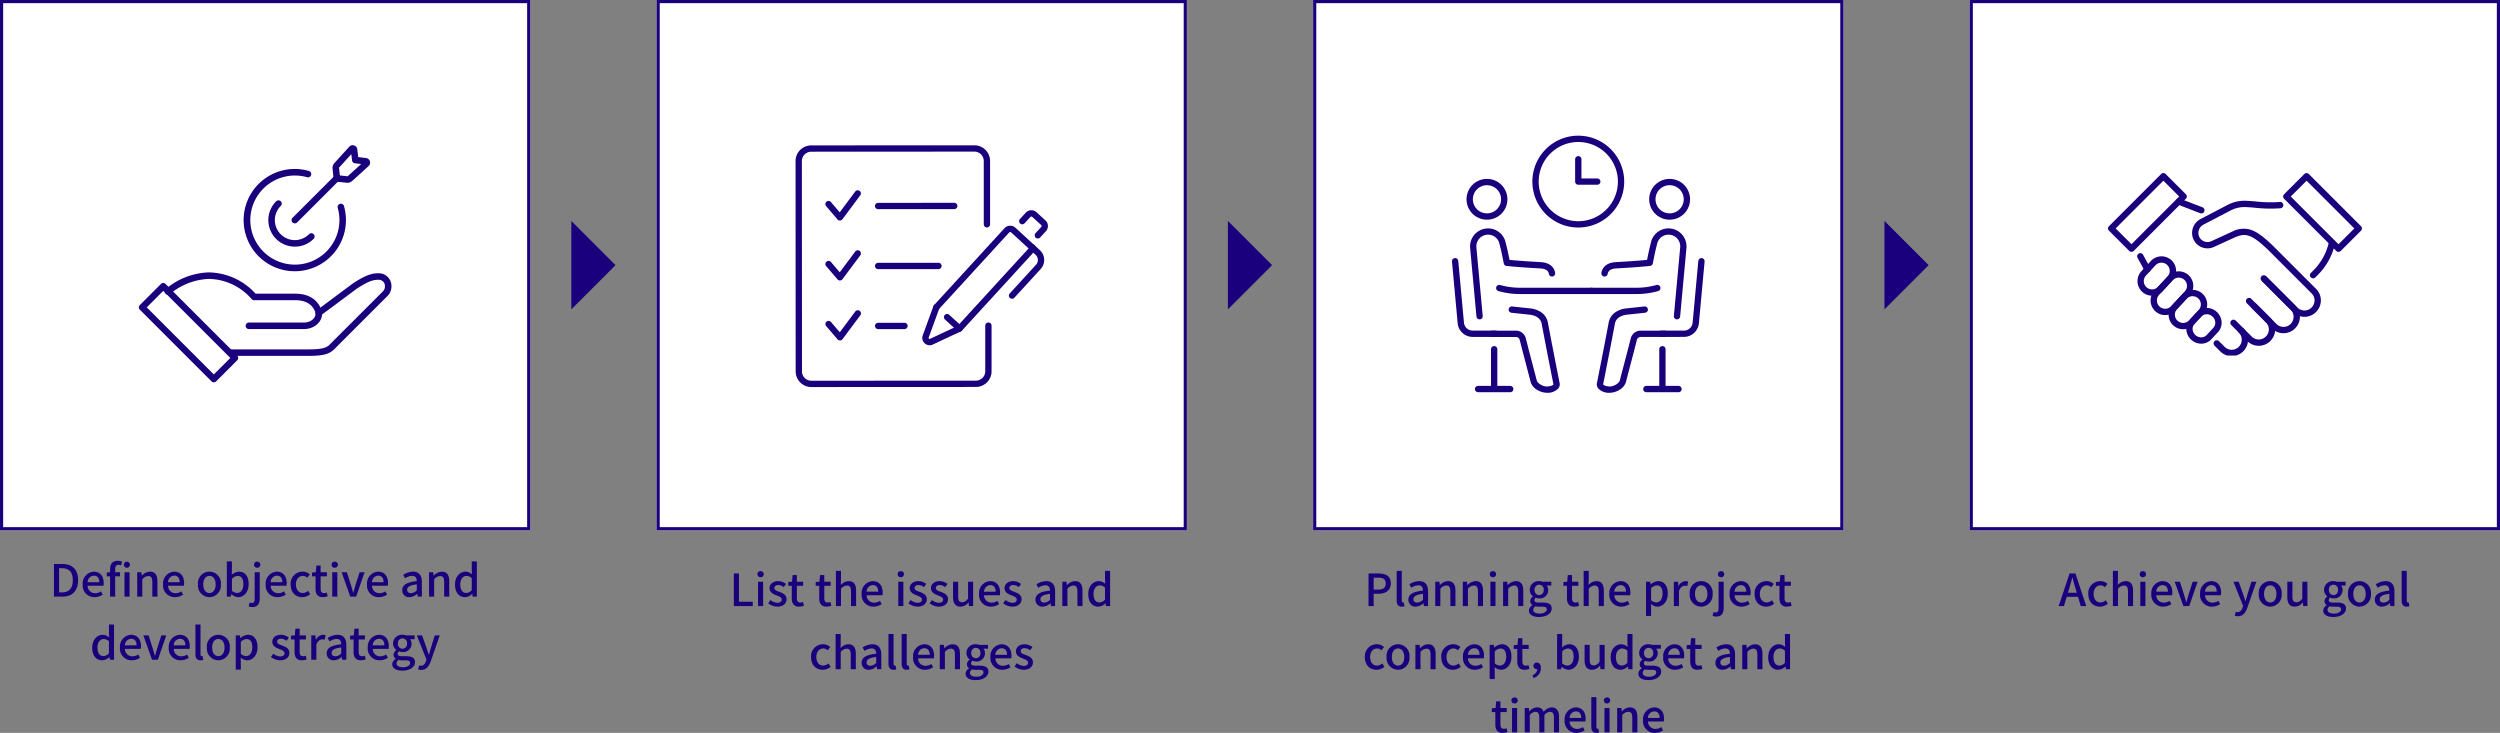 <?xml version="1.0" encoding="UTF-8"?> <svg xmlns="http://www.w3.org/2000/svg" xmlns:xlink="http://www.w3.org/1999/xlink" width="792" height="232.182" viewBox="0 0 792 232.182"><rect x="0" y="0" width="792" height="232.182" fill="#808080" stroke="none"/><defs><clipPath id="a"><rect width="80.009" height="75.119" fill="#1a007c"></rect></clipPath><clipPath id="b"><rect width="80.015" height="76.646" fill="none" stroke="#1a007c" stroke-width="2"></rect></clipPath><clipPath id="c"><rect width="80.007" height="81.419" fill="none" stroke="#1a007c" stroke-width="2"></rect></clipPath><clipPath id="d"><rect width="80.086" height="57.637" fill="none" stroke="#1a007c" stroke-width="2"></rect></clipPath></defs><g transform="translate(-644 -3751)"><path d="M13.5,9l14,14-14,14Z" transform="translate(811.5 3812)" fill="#1a007c"></path><path d="M13.5,9l14,14-14,14Z" transform="translate(1019.5 3812)" fill="#1a007c"></path><path d="M13.5,9l14,14-14,14Z" transform="translate(1227.5 3812)" fill="#1a007c"></path><g transform="translate(0 19)"><rect width="168" height="168" transform="translate(644 3732)" fill="#fff"></rect><path d="M1,1V167H167V1H1M0,0H168V168H0Z" transform="translate(644 3732)" fill="#1a007c"></path><path d="M17.094,16h2.758c3.08,0,4.886-1.848,4.886-5.194s-1.806-5.124-4.97-5.124H17.094Zm1.624-1.33V7.012h.938c2.212,0,3.4,1.218,3.4,3.794s-1.19,3.864-3.4,3.864Zm11.228,1.512a4.671,4.671,0,0,0,2.6-.812l-.56-1.022a3.269,3.269,0,0,1-1.834.574,2.325,2.325,0,0,1-2.38-2.352h5a4.173,4.173,0,0,0,.084-.826c0-2.17-1.106-3.64-3.15-3.64a3.743,3.743,0,0,0-3.514,4.046A3.7,3.7,0,0,0,29.946,16.182ZM27.762,11.45a2.085,2.085,0,0,1,1.974-2.086c1.12,0,1.722.77,1.722,2.086ZM34.874,16h1.61V9.588h1.554V8.3H36.484V7.32c0-.938.336-1.386,1.022-1.386a2.1,2.1,0,0,1,.84.2l.322-1.218A3.788,3.788,0,0,0,37.31,4.66c-1.722,0-2.436,1.092-2.436,2.674V8.3l-1.05.084v1.2h1.05Zm4.564,0h1.61V8.3h-1.61Zm.812-9.142a.96.96,0,1,0-1.008-.966A.937.937,0,0,0,40.25,6.858ZM43.47,16h1.61V10.54a2.58,2.58,0,0,1,1.876-1.05c.91,0,1.3.532,1.3,1.862V16h1.61V11.156C49.868,9.2,49.14,8.1,47.5,8.1a3.669,3.669,0,0,0-2.548,1.26h-.042L44.786,8.3H43.47Zm11.942.182a4.671,4.671,0,0,0,2.6-.812l-.56-1.022a3.269,3.269,0,0,1-1.834.574,2.325,2.325,0,0,1-2.38-2.352h5a4.174,4.174,0,0,0,.084-.826c0-2.17-1.106-3.64-3.15-3.64A3.743,3.743,0,0,0,51.66,12.15,3.7,3.7,0,0,0,55.412,16.182ZM53.228,11.45A2.085,2.085,0,0,1,55.2,9.364c1.12,0,1.722.77,1.722,2.086Zm13.118,4.732a3.7,3.7,0,0,0,3.626-4.032,3.648,3.648,0,1,0-7.252,0A3.7,3.7,0,0,0,66.346,16.182Zm0-1.316c-1.2,0-1.96-1.078-1.96-2.716s.756-2.716,1.96-2.716,1.974,1.092,1.974,2.716S67.564,14.866,66.346,14.866Zm9.1,1.316c1.736,0,3.318-1.512,3.318-4.158,0-2.366-1.106-3.92-3.052-3.92a3.675,3.675,0,0,0-2.3,1.008L73.472,7.8V4.842h-1.61V16h1.26l.154-.8h.042A3.264,3.264,0,0,0,75.446,16.182Zm-.308-1.33a2.551,2.551,0,0,1-1.666-.7V10.386a2.625,2.625,0,0,1,1.82-.938c1.288,0,1.806.994,1.806,2.6C77.1,13.858,76.258,14.852,75.138,14.852Zm4.83,4.466c1.708,0,2.324-1.134,2.324-2.744V8.3h-1.61v8.3c0,.91-.2,1.428-.91,1.428a2.7,2.7,0,0,1-.7-.126l-.294,1.2A3.182,3.182,0,0,0,79.968,19.318Zm1.5-12.46a.96.96,0,1,0,0-1.918.923.923,0,0,0-.994.952A.926.926,0,0,0,81.466,6.858Zm6.454,9.324a4.671,4.671,0,0,0,2.6-.812l-.56-1.022a3.269,3.269,0,0,1-1.834.574,2.325,2.325,0,0,1-2.38-2.352h5a4.174,4.174,0,0,0,.084-.826c0-2.17-1.106-3.64-3.15-3.64a3.743,3.743,0,0,0-3.514,4.046A3.7,3.7,0,0,0,87.92,16.182ZM85.736,11.45A2.085,2.085,0,0,1,87.71,9.364c1.12,0,1.722.77,1.722,2.086ZM95.76,16.182a3.814,3.814,0,0,0,2.506-.952l-.672-1.064a2.638,2.638,0,0,1-1.68.7c-1.274,0-2.17-1.078-2.17-2.716s.924-2.716,2.226-2.716a2.011,2.011,0,0,1,1.372.6l.8-1.05A3.306,3.306,0,0,0,95.886,8.1a3.779,3.779,0,0,0-3.808,4.046C92.078,14.712,93.674,16.182,95.76,16.182Zm6.538,0a4.927,4.927,0,0,0,1.512-.28l-.294-1.19a2.3,2.3,0,0,1-.826.182c-.8,0-1.12-.476-1.12-1.4V9.588h2V8.3h-2V6.172h-1.344L100.044,8.3l-1.2.084v1.2h1.12V13.48C99.96,15.1,100.562,16.182,102.3,16.182ZM105.252,16h1.61V8.3h-1.61Zm.8-9.142a.96.96,0,1,0,0-1.918.923.923,0,0,0-.994.952A.926.926,0,0,0,106.05,6.858ZM110.964,16h1.862l2.66-7.7h-1.568L112.6,12.444c-.21.756-.448,1.54-.672,2.3h-.056c-.224-.756-.448-1.54-.672-2.3L109.886,8.3h-1.652Zm9.058.182a4.671,4.671,0,0,0,2.6-.812l-.56-1.022a3.269,3.269,0,0,1-1.834.574,2.325,2.325,0,0,1-2.38-2.352h5a4.174,4.174,0,0,0,.084-.826c0-2.17-1.106-3.64-3.15-3.64a3.743,3.743,0,0,0-3.514,4.046A3.7,3.7,0,0,0,120.022,16.182Zm-2.184-4.732a2.085,2.085,0,0,1,1.974-2.086c1.12,0,1.722.77,1.722,2.086ZM129.7,16.182a3.828,3.828,0,0,0,2.45-1.064h.056l.126.882h1.316V11.366c0-2.044-.882-3.262-2.8-3.262a5.9,5.9,0,0,0-3.108,1.008l.6,1.092a4.234,4.234,0,0,1,2.226-.784c1.134,0,1.456.784,1.47,1.68-3.206.35-4.606,1.2-4.606,2.856A2.127,2.127,0,0,0,129.7,16.182Zm.49-1.274c-.686,0-1.2-.308-1.2-1.064,0-.868.77-1.456,3.052-1.722v1.89A2.714,2.714,0,0,1,130.186,14.908ZM135.926,16h1.61V10.54a2.58,2.58,0,0,1,1.876-1.05c.91,0,1.3.532,1.3,1.862V16h1.61V11.156c0-1.96-.728-3.052-2.366-3.052a3.669,3.669,0,0,0-2.548,1.26h-.042L137.242,8.3h-1.316Zm11.4.182a3.227,3.227,0,0,0,2.24-1.05h.056l.126.868h1.316V4.842h-1.61V7.7l.07,1.274a2.971,2.971,0,0,0-2.072-.868c-1.722,0-3.3,1.554-3.3,4.046C144.144,14.712,145.39,16.182,147.322,16.182Zm.378-1.33c-1.2,0-1.89-.966-1.89-2.716,0-1.666.868-2.688,1.946-2.688a2.415,2.415,0,0,1,1.694.7v3.766A2.263,2.263,0,0,1,147.7,14.852ZM32.389,36.182a3.227,3.227,0,0,0,2.24-1.05h.056l.126.868h1.316V24.842h-1.61V27.7l.07,1.274a2.971,2.971,0,0,0-2.072-.868c-1.722,0-3.3,1.554-3.3,4.046C29.211,34.712,30.457,36.182,32.389,36.182Zm.378-1.33c-1.2,0-1.89-.966-1.89-2.716,0-1.666.868-2.688,1.946-2.688a2.415,2.415,0,0,1,1.694.7v3.766A2.263,2.263,0,0,1,32.767,34.852Zm8.988,1.33a4.671,4.671,0,0,0,2.6-.812l-.56-1.022a3.269,3.269,0,0,1-1.834.574,2.325,2.325,0,0,1-2.38-2.352h5a4.174,4.174,0,0,0,.084-.826c0-2.17-1.106-3.64-3.15-3.64A3.743,3.743,0,0,0,38,32.15,3.7,3.7,0,0,0,41.755,36.182ZM39.571,31.45a2.085,2.085,0,0,1,1.974-2.086c1.12,0,1.722.77,1.722,2.086ZM48.153,36h1.862l2.66-7.7H51.107l-1.316,4.144c-.21.756-.448,1.54-.672,2.3h-.056c-.224-.756-.448-1.54-.672-2.3L47.075,28.3H45.423Zm9.058.182a4.671,4.671,0,0,0,2.6-.812l-.56-1.022a3.269,3.269,0,0,1-1.834.574,2.325,2.325,0,0,1-2.38-2.352h5a4.174,4.174,0,0,0,.084-.826c0-2.17-1.106-3.64-3.15-3.64a3.743,3.743,0,0,0-3.514,4.046A3.7,3.7,0,0,0,57.211,36.182ZM55.027,31.45A2.085,2.085,0,0,1,57,29.364c1.12,0,1.722.77,1.722,2.086Zm8.484,4.732a2.525,2.525,0,0,0,.868-.126l-.21-1.218a1.118,1.118,0,0,1-.266.028c-.2,0-.378-.154-.378-.588V24.842h-1.61v9.352C61.915,35.44,62.349,36.182,63.511,36.182Zm5.656,0a3.7,3.7,0,0,0,3.626-4.032,3.648,3.648,0,1,0-7.252,0A3.7,3.7,0,0,0,69.167,36.182Zm0-1.316c-1.2,0-1.96-1.078-1.96-2.716s.756-2.716,1.96-2.716,1.974,1.092,1.974,2.716S70.385,34.866,69.167,34.866Zm5.516,4.256h1.61V36.63l-.056-1.316a3.175,3.175,0,0,0,2.03.868c1.736,0,3.318-1.512,3.318-4.158,0-2.366-1.092-3.92-3.038-3.92a3.906,3.906,0,0,0-2.38,1.036h-.042L76,28.3H74.683Zm3.276-4.27a2.578,2.578,0,0,1-1.666-.7V30.386a2.652,2.652,0,0,1,1.82-.938c1.288,0,1.806.994,1.806,2.6C79.919,33.858,79.079,34.852,77.959,34.852Zm10.78,1.33c1.9,0,2.926-1.05,2.926-2.338,0-1.456-1.19-1.932-2.268-2.338-.84-.308-1.6-.56-1.6-1.218,0-.532.392-.952,1.246-.952a2.877,2.877,0,0,1,1.708.672l.756-.994a4.012,4.012,0,0,0-2.492-.91c-1.708,0-2.744.966-2.744,2.254s1.134,1.848,2.17,2.24c.826.322,1.694.63,1.694,1.33,0,.588-.434,1.036-1.358,1.036a3.489,3.489,0,0,1-2.184-.882l-.756,1.036A4.769,4.769,0,0,0,88.739,36.182Zm6.916,0a4.927,4.927,0,0,0,1.512-.28l-.294-1.19a2.3,2.3,0,0,1-.826.182c-.8,0-1.12-.476-1.12-1.4V29.588h2V28.3h-2V26.172H93.583L93.4,28.3l-1.2.084v1.2h1.12V33.48C93.317,35.1,93.919,36.182,95.655,36.182ZM98.609,36h1.61V31.2c.476-1.218,1.232-1.652,1.862-1.652a2.278,2.278,0,0,1,.77.126l.294-1.4a1.915,1.915,0,0,0-.868-.168,2.662,2.662,0,0,0-2.184,1.582h-.042L99.925,28.3H98.609Zm7.154.182a3.828,3.828,0,0,0,2.45-1.064h.056L108.4,36h1.316V31.366c0-2.044-.882-3.262-2.8-3.262a5.9,5.9,0,0,0-3.108,1.008l.6,1.092a4.234,4.234,0,0,1,2.226-.784c1.134,0,1.456.784,1.47,1.68-3.206.35-4.606,1.2-4.606,2.856A2.127,2.127,0,0,0,105.763,36.182Zm.49-1.274c-.686,0-1.2-.308-1.2-1.064,0-.868.77-1.456,3.052-1.722v1.89A2.714,2.714,0,0,1,106.253,34.908Zm8.092,1.274a4.927,4.927,0,0,0,1.512-.28l-.294-1.19a2.3,2.3,0,0,1-.826.182c-.8,0-1.12-.476-1.12-1.4V29.588h2V28.3h-2V26.172h-1.344l-.182,2.128-1.2.084v1.2h1.12V33.48C112.007,35.1,112.609,36.182,114.345,36.182Zm5.922,0a4.671,4.671,0,0,0,2.6-.812l-.56-1.022a3.269,3.269,0,0,1-1.834.574,2.325,2.325,0,0,1-2.38-2.352h5a4.174,4.174,0,0,0,.084-.826c0-2.17-1.106-3.64-3.15-3.64a3.743,3.743,0,0,0-3.514,4.046A3.7,3.7,0,0,0,120.267,36.182Zm-2.184-4.732a2.085,2.085,0,0,1,1.974-2.086c1.12,0,1.722.77,1.722,2.086Zm9.366,8.008c2.464,0,4.032-1.2,4.032-2.688,0-1.316-.952-1.876-2.772-1.876h-1.414c-.98,0-1.288-.294-1.288-.756a1,1,0,0,1,.42-.812,2.677,2.677,0,0,0,1.078.238,2.631,2.631,0,0,0,2.884-2.646,2.082,2.082,0,0,0-.5-1.414h1.47V28.3h-2.73a3.211,3.211,0,0,0-1.12-.2,2.774,2.774,0,0,0-2.982,2.758,2.61,2.61,0,0,0,1.022,2.058v.056a1.876,1.876,0,0,0-.868,1.428,1.416,1.416,0,0,0,.7,1.274v.07a2.034,2.034,0,0,0-1.12,1.68C124.257,38.772,125.6,39.458,127.449,39.458Zm.056-6.93a1.506,1.506,0,0,1-1.456-1.666,1.465,1.465,0,1,1,2.912,0A1.506,1.506,0,0,1,127.5,32.528Zm.182,5.866c-1.274,0-2.058-.448-2.058-1.2a1.385,1.385,0,0,1,.658-1.12,4.895,4.895,0,0,0,1.036.112h1.162c.938,0,1.442.2,1.442.84C129.927,37.736,129.031,38.394,127.687,38.394Zm5.754.826c1.624,0,2.436-1.106,3.038-2.758l2.828-8.162h-1.568l-1.232,3.962c-.2.7-.406,1.47-.6,2.17h-.07c-.238-.714-.476-1.484-.7-2.17L133.707,28.3h-1.652l3.052,7.644-.154.532c-.28.826-.77,1.442-1.61,1.442a2.086,2.086,0,0,1-.56-.112l-.308,1.26A2.738,2.738,0,0,0,133.441,39.22Z" transform="translate(644 3905)" fill="#1a007c"></path><g transform="translate(688 3778)"><g clip-path="url(#a)"><path d="M23.745,198.832a1.033,1.033,0,0,1-.73-.3L.3,175.817a1.032,1.032,0,0,1,0-1.46l6.685-6.685a1.032,1.032,0,0,1,1.46,0L31.16,190.384a1.032,1.032,0,0,1,0,1.46l-6.685,6.686a1.033,1.033,0,0,1-.73.3M2.493,175.087l21.251,21.252,5.225-5.225L7.718,169.862Z" transform="translate(0 -123.713)" fill="#1a007c"></path><path d="M132.951,181.7H107.971a1.033,1.033,0,1,1,0-2.066h24.981c4.636,0,5.712-.692,6.482-1.462l16.913-16.91a2.127,2.127,0,0,0,.641-1.531,1.987,1.987,0,0,0-1.472-2.091c-2.226-.289-4.262.709-7.456,2.779L136.648,168.9a1.033,1.033,0,1,1-1.233-1.657l11.438-8.508.055-.038c3.552-2.3,6.02-3.481,8.873-3.113a4.04,4.04,0,0,1,3.273,4.139,4.206,4.206,0,0,1-1.247,2.992l-16.913,16.91c-1.526,1.527-3.6,2.068-7.943,2.068" transform="translate(-79.045 -114.955)" fill="#1a007c"></path><path d="M75.364,172.444H57.986a1.033,1.033,0,0,1,0-2.066H75.364c2.175,0,3.6-1.306,3.712-2.569a2.041,2.041,0,0,0-.152-.968c-.963-2.351-3.075-3.543-6.279-3.543H59.629a1.033,1.033,0,0,1-.79-.367,18.292,18.292,0,0,0-13.581-6.378,20.437,20.437,0,0,0-12.265,4.774,1.033,1.033,0,0,1-1.336-1.576,22.279,22.279,0,0,1,13.6-5.264A20.417,20.417,0,0,1,60.1,161.233H72.645c5.136,0,7.289,2.624,8.19,4.826a4.08,4.08,0,0,1,.3,1.941c-.234,2.533-2.714,4.445-5.768,4.445" transform="translate(-23.13 -114.192)" fill="#1a007c"></path><path d="M165.6,81.713a8.4,8.4,0,0,1-5.938-14.336,1.033,1.033,0,1,1,1.46,1.46,6.332,6.332,0,0,0,8.955,8.956,1.033,1.033,0,1,1,1.46,1.46,8.344,8.344,0,0,1-5.938,2.46" transform="translate(-116.195 -49.579)" fill="#1a007c"></path><path d="M143.5,61.3a16.2,16.2,0,1,1,4.45-31.771,1.033,1.033,0,0,1-.567,1.987,14.114,14.114,0,1,0,9.706,9.706,1.033,1.033,0,1,1,1.987-.567A16.208,16.208,0,0,1,143.5,61.3" transform="translate(-94.099 -21.37)" fill="#1a007c"></path><path d="M239.907,11.907a2.245,2.245,0,0,1-.233-.012l-3.225-.343a1.033,1.033,0,0,1-.918-.918l-.343-3.225a2.22,2.22,0,0,1,.563-1.724l4.721-5.2a1.473,1.473,0,0,1,2.554.82l.288,2.466,2.467.288a1.474,1.474,0,0,1,.819,2.554l-5.2,4.721a2.221,2.221,0,0,1-1.491.575M237.5,9.585l2.4.255a.135.135,0,0,0,.118-.039l4.237-3.844-1.984-.232a1.033,1.033,0,0,1-.906-.906l-.232-1.983L237.28,7.072a.153.153,0,0,0-.039.118Zm8.044-3.477h0Z" transform="translate(-173.833 0)" fill="#1a007c"></path><path d="M186.466,51.081a1.033,1.033,0,0,1-.73-1.763L199.155,35.9a1.033,1.033,0,1,1,1.46,1.46L187.2,50.779a1.03,1.03,0,0,1-.73.3" transform="translate(-137.066 -26.312)" fill="#1a007c"></path></g></g></g><g transform="translate(0 19)"><rect width="168" height="168" transform="translate(852 3732)" fill="#fff"></rect><path d="M1,1V167H167V1H1M0,0H168V168H0Z" transform="translate(852 3732)" fill="#1a007c"></path><path d="M24.479,16h5.992V14.628H26.1V5.682H24.479Zm7.672,0h1.61V8.3h-1.61Zm.8-9.142a.96.96,0,1,0,0-1.918.923.923,0,0,0-.994.952A.926.926,0,0,0,32.949,6.858Zm5.306,9.324c1.9,0,2.926-1.05,2.926-2.338,0-1.456-1.19-1.932-2.268-2.338-.84-.308-1.6-.56-1.6-1.218,0-.532.392-.952,1.246-.952a2.877,2.877,0,0,1,1.708.672l.756-.994a4.012,4.012,0,0,0-2.492-.91c-1.708,0-2.744.966-2.744,2.254s1.134,1.848,2.17,2.24c.826.322,1.694.63,1.694,1.33,0,.588-.434,1.036-1.358,1.036a3.489,3.489,0,0,1-2.184-.882l-.756,1.036A4.769,4.769,0,0,0,38.255,16.182Zm6.916,0a4.927,4.927,0,0,0,1.512-.28l-.294-1.19a2.3,2.3,0,0,1-.826.182c-.8,0-1.12-.476-1.12-1.4V9.588h2V8.3h-2V6.172H43.1L42.917,8.3l-1.2.084v1.2h1.12V13.48C42.833,15.1,43.435,16.182,45.171,16.182Zm8.694,0a4.927,4.927,0,0,0,1.512-.28l-.294-1.19a2.3,2.3,0,0,1-.826.182c-.8,0-1.12-.476-1.12-1.4V9.588h2V8.3h-2V6.172H51.793L51.611,8.3l-1.2.084v1.2h1.12V13.48C51.527,15.1,52.129,16.182,53.865,16.182ZM56.819,16h1.61V10.54A2.58,2.58,0,0,1,60.3,9.49c.91,0,1.3.532,1.3,1.862V16h1.61V11.156c0-1.96-.728-3.052-2.366-3.052a3.583,3.583,0,0,0-2.492,1.218l.07-1.526V4.842h-1.61Zm11.9.182a4.671,4.671,0,0,0,2.6-.812l-.56-1.022a3.269,3.269,0,0,1-1.834.574,2.325,2.325,0,0,1-2.38-2.352h5a4.174,4.174,0,0,0,.084-.826c0-2.17-1.106-3.64-3.15-3.64a3.743,3.743,0,0,0-3.514,4.046A3.7,3.7,0,0,0,68.719,16.182ZM66.535,11.45a2.085,2.085,0,0,1,1.974-2.086c1.12,0,1.722.77,1.722,2.086ZM76.573,16h1.61V8.3h-1.61Zm.8-9.142a.96.96,0,1,0,0-1.918.923.923,0,0,0-.994.952A.926.926,0,0,0,77.371,6.858Zm5.306,9.324c1.9,0,2.926-1.05,2.926-2.338,0-1.456-1.19-1.932-2.268-2.338-.84-.308-1.6-.56-1.6-1.218,0-.532.392-.952,1.246-.952a2.877,2.877,0,0,1,1.708.672l.756-.994a4.012,4.012,0,0,0-2.492-.91c-1.708,0-2.744.966-2.744,2.254s1.134,1.848,2.17,2.24c.826.322,1.694.63,1.694,1.33,0,.588-.434,1.036-1.358,1.036a3.489,3.489,0,0,1-2.184-.882l-.756,1.036A4.769,4.769,0,0,0,82.677,16.182Zm6.72,0c1.9,0,2.926-1.05,2.926-2.338,0-1.456-1.19-1.932-2.268-2.338-.84-.308-1.6-.56-1.6-1.218,0-.532.392-.952,1.246-.952a2.877,2.877,0,0,1,1.708.672l.756-.994a4.012,4.012,0,0,0-2.492-.91c-1.708,0-2.744.966-2.744,2.254s1.134,1.848,2.17,2.24c.826.322,1.694.63,1.694,1.33,0,.588-.434,1.036-1.358,1.036a3.489,3.489,0,0,1-2.184-.882L86.5,15.118A4.769,4.769,0,0,0,89.4,16.182Zm6.9,0A3.224,3.224,0,0,0,98.8,14.838h.042L98.973,16h1.316V8.3h-1.61v5.348c-.644.812-1.134,1.148-1.848,1.148-.91,0-1.288-.532-1.288-1.848V8.3h-1.61v4.844C93.933,15.1,94.647,16.182,96.3,16.182Zm9.618,0a4.671,4.671,0,0,0,2.6-.812l-.56-1.022a3.269,3.269,0,0,1-1.834.574,2.325,2.325,0,0,1-2.38-2.352h5a4.174,4.174,0,0,0,.084-.826c0-2.17-1.106-3.64-3.15-3.64a3.743,3.743,0,0,0-3.514,4.046A3.7,3.7,0,0,0,105.917,16.182Zm-2.184-4.732a2.085,2.085,0,0,1,1.974-2.086c1.12,0,1.722.77,1.722,2.086Zm8.974,4.732c1.9,0,2.926-1.05,2.926-2.338,0-1.456-1.19-1.932-2.268-2.338-.84-.308-1.6-.56-1.6-1.218,0-.532.392-.952,1.246-.952a2.877,2.877,0,0,1,1.708.672l.756-.994a4.012,4.012,0,0,0-2.492-.91c-1.708,0-2.744.966-2.744,2.254s1.134,1.848,2.17,2.24c.826.322,1.694.63,1.694,1.33,0,.588-.434,1.036-1.358,1.036a3.489,3.489,0,0,1-2.184-.882l-.756,1.036A4.769,4.769,0,0,0,112.707,16.182Zm9.6,0a3.828,3.828,0,0,0,2.45-1.064h.056l.126.882h1.316V11.366c0-2.044-.882-3.262-2.8-3.262a5.9,5.9,0,0,0-3.108,1.008l.6,1.092a4.234,4.234,0,0,1,2.226-.784c1.134,0,1.456.784,1.47,1.68-3.206.35-4.606,1.2-4.606,2.856A2.127,2.127,0,0,0,122.311,16.182Zm.49-1.274c-.686,0-1.2-.308-1.2-1.064,0-.868.77-1.456,3.052-1.722v1.89A2.714,2.714,0,0,1,122.8,14.908ZM128.541,16h1.61V10.54a2.58,2.58,0,0,1,1.876-1.05c.91,0,1.3.532,1.3,1.862V16h1.61V11.156c0-1.96-.728-3.052-2.366-3.052a3.669,3.669,0,0,0-2.548,1.26h-.042L129.857,8.3h-1.316Zm11.4.182a3.227,3.227,0,0,0,2.24-1.05h.056l.126.868h1.316V4.842h-1.61V7.7l.07,1.274a2.971,2.971,0,0,0-2.072-.868c-1.722,0-3.3,1.554-3.3,4.046C136.759,14.712,138.005,16.182,139.937,16.182Zm.378-1.33c-1.2,0-1.89-.966-1.89-2.716,0-1.666.868-2.688,1.946-2.688a2.415,2.415,0,0,1,1.694.7v3.766A2.263,2.263,0,0,1,140.315,14.852ZM52.626,36.182a3.814,3.814,0,0,0,2.506-.952l-.672-1.064a2.638,2.638,0,0,1-1.68.7c-1.274,0-2.17-1.078-2.17-2.716s.924-2.716,2.226-2.716a2.011,2.011,0,0,1,1.372.6l.8-1.05a3.306,3.306,0,0,0-2.254-.882,3.779,3.779,0,0,0-3.808,4.046C48.944,34.712,50.54,36.182,52.626,36.182Zm4.1-.182h1.61V30.54a2.58,2.58,0,0,1,1.876-1.05c.91,0,1.3.532,1.3,1.862V36h1.61V31.156c0-1.96-.728-3.052-2.366-3.052a3.583,3.583,0,0,0-2.492,1.218l.07-1.526V24.842h-1.61Zm10.514.182a3.828,3.828,0,0,0,2.45-1.064h.056l.126.882H71.19V31.366c0-2.044-.882-3.262-2.8-3.262a5.9,5.9,0,0,0-3.108,1.008l.6,1.092a4.234,4.234,0,0,1,2.226-.784c1.134,0,1.456.784,1.47,1.68-3.206.35-4.606,1.2-4.606,2.856A2.127,2.127,0,0,0,67.242,36.182Zm.49-1.274c-.686,0-1.2-.308-1.2-1.064,0-.868.77-1.456,3.052-1.722v1.89A2.714,2.714,0,0,1,67.732,34.908Zm7.336,1.274a2.525,2.525,0,0,0,.868-.126l-.21-1.218a1.118,1.118,0,0,1-.266.028c-.2,0-.378-.154-.378-.588V24.842h-1.61v9.352C73.472,35.44,73.906,36.182,75.068,36.182Zm4.172,0a2.525,2.525,0,0,0,.868-.126l-.21-1.218a1.118,1.118,0,0,1-.266.028c-.2,0-.378-.154-.378-.588V24.842h-1.61v9.352C77.644,35.44,78.078,36.182,79.24,36.182Zm5.782,0a4.671,4.671,0,0,0,2.6-.812l-.56-1.022a3.269,3.269,0,0,1-1.834.574,2.325,2.325,0,0,1-2.38-2.352h5a4.174,4.174,0,0,0,.084-.826c0-2.17-1.106-3.64-3.15-3.64A3.743,3.743,0,0,0,81.27,32.15,3.7,3.7,0,0,0,85.022,36.182ZM82.838,31.45a2.085,2.085,0,0,1,1.974-2.086c1.12,0,1.722.77,1.722,2.086ZM89.726,36h1.61V30.54a2.58,2.58,0,0,1,1.876-1.05c.91,0,1.3.532,1.3,1.862V36h1.61V31.156c0-1.96-.728-3.052-2.366-3.052a3.669,3.669,0,0,0-2.548,1.26h-.042L91.042,28.3H89.726Zm11.368,3.458c2.464,0,4.032-1.2,4.032-2.688,0-1.316-.952-1.876-2.772-1.876H100.94c-.98,0-1.288-.294-1.288-.756a1,1,0,0,1,.42-.812,2.677,2.677,0,0,0,1.078.238,2.631,2.631,0,0,0,2.884-2.646,2.082,2.082,0,0,0-.5-1.414H105V28.3h-2.73a3.211,3.211,0,0,0-1.12-.2,2.774,2.774,0,0,0-2.982,2.758A2.61,2.61,0,0,0,99.19,32.92v.056a1.876,1.876,0,0,0-.868,1.428,1.416,1.416,0,0,0,.7,1.274v.07a2.034,2.034,0,0,0-1.12,1.68C97.9,38.772,99.246,39.458,101.094,39.458Zm.056-6.93a1.506,1.506,0,0,1-1.456-1.666,1.465,1.465,0,1,1,2.912,0A1.506,1.506,0,0,1,101.15,32.528Zm.182,5.866c-1.274,0-2.058-.448-2.058-1.2a1.385,1.385,0,0,1,.658-1.12,4.895,4.895,0,0,0,1.036.112h1.162c.938,0,1.442.2,1.442.84C103.572,37.736,102.676,38.394,101.332,38.394Zm8.19-2.212a4.671,4.671,0,0,0,2.6-.812l-.56-1.022a3.269,3.269,0,0,1-1.834.574,2.325,2.325,0,0,1-2.38-2.352h5a4.174,4.174,0,0,0,.084-.826c0-2.17-1.106-3.64-3.15-3.64a3.743,3.743,0,0,0-3.514,4.046A3.7,3.7,0,0,0,109.522,36.182Zm-2.184-4.732a2.085,2.085,0,0,1,1.974-2.086c1.12,0,1.722.77,1.722,2.086Zm8.974,4.732c1.9,0,2.926-1.05,2.926-2.338,0-1.456-1.19-1.932-2.268-2.338-.84-.308-1.6-.56-1.6-1.218,0-.532.392-.952,1.246-.952a2.877,2.877,0,0,1,1.708.672l.756-.994a4.012,4.012,0,0,0-2.492-.91c-1.708,0-2.744.966-2.744,2.254s1.134,1.848,2.17,2.24c.826.322,1.694.63,1.694,1.33,0,.588-.434,1.036-1.358,1.036a3.489,3.489,0,0,1-2.184-.882l-.756,1.036A4.769,4.769,0,0,0,116.312,36.182Z" transform="translate(852 3908)" fill="#1a007c"></path><g transform="translate(896 3778)"><path d="M0,1.013a1,1,0,0,1-1-1,1,1,0,0,1,1-1L24.117-1h0a1,1,0,0,1,1,1,1,1,0,0,1-1,1L0,1.013Z" transform="translate(26.19 19.252)" fill="#1a007c"></path><g clip-path="url(#b)"><path d="M6.021,77.6a4.97,4.97,0,0,1-4.97-4.968L1.014,6.016A4.97,4.97,0,0,1,5.982,1.043l51.687-.029h0a4.976,4.976,0,0,1,4.971,4.968l0,20.062a1,1,0,1,1-2,0l0-20.062a2.974,2.974,0,0,0-2.972-2.969L5.983,3.043A2.97,2.97,0,0,0,3.014,6.015L3.051,72.63A2.97,2.97,0,0,0,6.021,75.6h0l52.118-.029A2.97,2.97,0,0,0,61.11,72.6l0-14.447a1,1,0,0,1,1-1h0a1,1,0,0,1,1,1l0,14.446a4.97,4.97,0,0,1-4.968,4.973L6.025,77.6Z" transform="translate(-0.983 -0.983)" fill="#1a007c"></path><path d="M24.065,38.432a1,1,0,0,1-.76-.35l-3.593-4.2a1,1,0,1,1,1.52-1.3l2.78,3.251,4.912-6.573a1,1,0,0,1,1.6,1.2l-5.661,7.575a1,1,0,0,1-.768.4Z" transform="translate(-9.993 -14.574)" fill="#1a007c"></path><path d="M0,1.011a1,1,0,0,1-1-1,1,1,0,0,1,1-1L19.107-1h0a1,1,0,0,1,1,1,1,1,0,0,1-1,1L0,1.011Z" transform="translate(26.2 38.254)" fill="#1a007c"></path><path d="M24.086,75.55a1,1,0,0,1-.76-.35L19.733,71a1,1,0,0,1,1.52-1.3l2.78,3.251,4.912-6.573a1,1,0,1,1,1.6,1.2l-5.661,7.575a1,1,0,0,1-.768.4Z" transform="translate(-10.003 -32.692)" fill="#1a007c"></path><path d="M0,1.005a1,1,0,0,1-1-1,1,1,0,0,1,1-1L8.329-1a1,1,0,0,1,1,1,1,1,0,0,1-1,1L0,1.005Z" transform="translate(26.211 57.259)" fill="#1a007c"></path><path d="M24.106,112.667a1,1,0,0,1-.76-.35l-3.593-4.2a1,1,0,0,1,1.52-1.3l2.78,3.251,4.912-6.573a1,1,0,1,1,1.6,1.2l-5.661,7.575a1,1,0,0,1-.768.4Z" transform="translate(-10.013 -50.809)" fill="#1a007c"></path><path d="M94.545,84.36a1,1,0,0,1-.676-.263l-3.94-3.615a1,1,0,1,1,1.352-1.474l3.2,2.939,21.951-23.97L110.9,52.9a.45.45,0,0,0-.636.028L87.945,77.3a1,1,0,1,1-1.475-1.351L108.79,51.575a2.45,2.45,0,0,1,3.463-.15l6.269,5.753a1,1,0,0,1,.061,1.412l-23.3,25.445a1,1,0,0,1-.694.324Z" transform="translate(-42.568 -25.275)" fill="#1a007c"></path><path d="M134.046,79.439a1,1,0,0,1-.737-1.676l8.336-9.1a2.235,2.235,0,0,0-.137-3.153l-1.849-1.7a1,1,0,0,1,1.352-1.474l1.849,1.7a4.238,4.238,0,0,1,.26,5.978l-8.337,9.1A1,1,0,0,1,134.046,79.439Z" transform="translate(-65.431 -30.792)" fill="#1a007c"></path><path d="M81.777,112.343a2.329,2.329,0,0,1-2.184-3.128l3.375-9.239a1,1,0,0,1,1.879.686L81.472,109.9a.327.327,0,0,0,.446.409l8.9-4.164a1,1,0,0,1,.847,1.812l-8.9,4.164A2.328,2.328,0,0,1,81.777,112.343Z" transform="translate(-39.269 -48.968)" fill="#1a007c"></path><path d="M145.328,50.156a1,1,0,0,1-.737-1.676L146.41,46.5a.422.422,0,0,0-.026-.6l-2.822-2.586a.422.422,0,0,0-.6.026l-1.818,1.983a1,1,0,1,1-1.474-1.351l1.818-1.983a2.422,2.422,0,0,1,3.422-.149l2.823,2.586a2.422,2.422,0,0,1,.149,3.422l-1.818,1.983A1,1,0,0,1,145.328,50.156Z" transform="translate(-68.537 -20.601)" fill="#1a007c"></path></g></g></g><g transform="translate(0 19)"><rect width="168" height="168" transform="translate(1060 3732)" fill="#fff"></rect><path d="M1,1V167H167V1H1M0,0H168V168H0Z" transform="translate(1060 3732)" fill="#1a007c"></path><path d="M17.549,16h1.624V12.094h1.554c2.24,0,3.878-1.036,3.878-3.29,0-2.324-1.638-3.122-3.934-3.122H17.549Zm1.624-5.208V7h1.344c1.638,0,2.492.448,2.492,1.806s-.784,1.988-2.436,1.988Zm8.89,5.39a2.525,2.525,0,0,0,.868-.126l-.21-1.218a1.118,1.118,0,0,1-.266.028c-.2,0-.378-.154-.378-.588V4.842h-1.61v9.352C26.467,15.44,26.9,16.182,28.063,16.182Zm4.4,0a3.828,3.828,0,0,0,2.45-1.064h.056l.126.882h1.316V11.366c0-2.044-.882-3.262-2.8-3.262A5.9,5.9,0,0,0,30.5,9.112l.6,1.092a4.234,4.234,0,0,1,2.226-.784c1.134,0,1.456.784,1.47,1.68-3.206.35-4.606,1.2-4.606,2.856A2.127,2.127,0,0,0,32.459,16.182Zm.49-1.274c-.686,0-1.2-.308-1.2-1.064,0-.868.77-1.456,3.052-1.722v1.89A2.714,2.714,0,0,1,32.949,14.908ZM38.689,16H40.3V10.54a2.58,2.58,0,0,1,1.876-1.05c.91,0,1.3.532,1.3,1.862V16h1.61V11.156c0-1.96-.728-3.052-2.366-3.052a3.669,3.669,0,0,0-2.548,1.26h-.042L40,8.3H38.689Zm8.736,0h1.61V10.54a2.58,2.58,0,0,1,1.876-1.05c.91,0,1.3.532,1.3,1.862V16h1.61V11.156c0-1.96-.728-3.052-2.366-3.052a3.669,3.669,0,0,0-2.548,1.26h-.042L48.741,8.3H47.425Zm8.736,0h1.61V8.3h-1.61Zm.8-9.142a.96.96,0,1,0,0-1.918.923.923,0,0,0-.994.952A.926.926,0,0,0,56.959,6.858ZM60.179,16h1.61V10.54a2.58,2.58,0,0,1,1.876-1.05c.91,0,1.3.532,1.3,1.862V16h1.61V11.156c0-1.96-.728-3.052-2.366-3.052a3.669,3.669,0,0,0-2.548,1.26h-.042L61.495,8.3H60.179Zm11.368,3.458c2.464,0,4.032-1.2,4.032-2.688,0-1.316-.952-1.876-2.772-1.876H71.393c-.98,0-1.288-.294-1.288-.756a1,1,0,0,1,.42-.812,2.677,2.677,0,0,0,1.078.238,2.631,2.631,0,0,0,2.884-2.646,2.082,2.082,0,0,0-.5-1.414h1.47V8.3h-2.73a3.211,3.211,0,0,0-1.12-.2,2.774,2.774,0,0,0-2.982,2.758,2.61,2.61,0,0,0,1.022,2.058v.056a1.876,1.876,0,0,0-.868,1.428,1.416,1.416,0,0,0,.7,1.274v.07a2.034,2.034,0,0,0-1.12,1.68C68.355,18.772,69.7,19.458,71.547,19.458Zm.056-6.93a1.506,1.506,0,0,1-1.456-1.666,1.465,1.465,0,1,1,2.912,0A1.506,1.506,0,0,1,71.6,12.528Zm.182,5.866c-1.274,0-2.058-.448-2.058-1.2a1.385,1.385,0,0,1,.658-1.12,4.895,4.895,0,0,0,1.036.112h1.162c.938,0,1.442.2,1.442.84C74.025,17.736,73.129,18.394,71.785,18.394Zm10.962-2.212a4.927,4.927,0,0,0,1.512-.28l-.294-1.19a2.3,2.3,0,0,1-.826.182c-.8,0-1.12-.476-1.12-1.4V9.588h2V8.3h-2V6.172H80.675L80.493,8.3l-1.2.084v1.2h1.12V13.48C80.409,15.1,81.011,16.182,82.747,16.182ZM85.7,16h1.61V10.54a2.58,2.58,0,0,1,1.876-1.05c.91,0,1.3.532,1.3,1.862V16H92.1V11.156c0-1.96-.728-3.052-2.366-3.052a3.583,3.583,0,0,0-2.492,1.218l.07-1.526V4.842H85.7Zm11.9.182a4.671,4.671,0,0,0,2.6-.812l-.56-1.022a3.269,3.269,0,0,1-1.834.574,2.325,2.325,0,0,1-2.38-2.352h5a4.174,4.174,0,0,0,.084-.826c0-2.17-1.106-3.64-3.15-3.64a3.743,3.743,0,0,0-3.514,4.046A3.7,3.7,0,0,0,97.6,16.182ZM95.417,11.45a2.085,2.085,0,0,1,1.974-2.086c1.12,0,1.722.77,1.722,2.086Zm10.038,7.672h1.61V16.63l-.056-1.316a3.175,3.175,0,0,0,2.03.868c1.736,0,3.318-1.512,3.318-4.158,0-2.366-1.092-3.92-3.038-3.92a3.906,3.906,0,0,0-2.38,1.036H106.9l-.126-.84h-1.316Zm3.276-4.27a2.578,2.578,0,0,1-1.666-.7V10.386a2.652,2.652,0,0,1,1.82-.938c1.288,0,1.806.994,1.806,2.6C110.691,13.858,109.851,14.852,108.731,14.852ZM114.275,16h1.61V11.2c.476-1.218,1.232-1.652,1.862-1.652a2.278,2.278,0,0,1,.77.126l.294-1.4a1.915,1.915,0,0,0-.868-.168,2.662,2.662,0,0,0-2.184,1.582h-.042L115.591,8.3h-1.316Zm8.652.182a3.7,3.7,0,0,0,3.626-4.032,3.648,3.648,0,1,0-7.252,0A3.7,3.7,0,0,0,122.927,16.182Zm0-1.316c-1.2,0-1.96-1.078-1.96-2.716s.756-2.716,1.96-2.716,1.974,1.092,1.974,2.716S124.145,14.866,122.927,14.866Zm4.816,4.452c1.708,0,2.324-1.134,2.324-2.744V8.3h-1.61v8.3c0,.91-.2,1.428-.91,1.428a2.7,2.7,0,0,1-.7-.126l-.294,1.2A3.182,3.182,0,0,0,127.743,19.318Zm1.5-12.46a.96.96,0,1,0,0-1.918.923.923,0,0,0-.994.952A.926.926,0,0,0,129.241,6.858Zm6.454,9.324a4.671,4.671,0,0,0,2.6-.812l-.56-1.022a3.269,3.269,0,0,1-1.834.574,2.325,2.325,0,0,1-2.38-2.352h5a4.173,4.173,0,0,0,.084-.826c0-2.17-1.106-3.64-3.15-3.64a3.743,3.743,0,0,0-3.514,4.046A3.7,3.7,0,0,0,135.695,16.182Zm-2.184-4.732a2.085,2.085,0,0,1,1.974-2.086c1.12,0,1.722.77,1.722,2.086Zm10.024,4.732a3.814,3.814,0,0,0,2.506-.952l-.672-1.064a2.638,2.638,0,0,1-1.68.7c-1.274,0-2.17-1.078-2.17-2.716s.924-2.716,2.226-2.716a2.011,2.011,0,0,1,1.372.6l.8-1.05a3.306,3.306,0,0,0-2.254-.882,3.779,3.779,0,0,0-3.808,4.046C139.853,14.712,141.449,16.182,143.535,16.182Zm6.538,0a4.927,4.927,0,0,0,1.512-.28l-.294-1.19a2.3,2.3,0,0,1-.826.182c-.8,0-1.12-.476-1.12-1.4V9.588h2V8.3h-2V6.172H148L147.819,8.3l-1.2.084v1.2h1.12V13.48C147.735,15.1,148.337,16.182,150.073,16.182Zm-130,20a3.814,3.814,0,0,0,2.506-.952L21.9,34.166a2.638,2.638,0,0,1-1.68.7c-1.274,0-2.17-1.078-2.17-2.716s.924-2.716,2.226-2.716a2.011,2.011,0,0,1,1.372.6l.8-1.05a3.306,3.306,0,0,0-2.254-.882,3.779,3.779,0,0,0-3.808,4.046C16.387,34.712,17.983,36.182,20.069,36.182Zm6.818,0a3.7,3.7,0,0,0,3.626-4.032,3.648,3.648,0,1,0-7.252,0A3.7,3.7,0,0,0,26.887,36.182Zm0-1.316c-1.2,0-1.96-1.078-1.96-2.716s.756-2.716,1.96-2.716,1.974,1.092,1.974,2.716S28.1,34.866,26.887,34.866ZM32.4,36h1.61V30.54a2.58,2.58,0,0,1,1.876-1.05c.91,0,1.3.532,1.3,1.862V36H38.8V31.156c0-1.96-.728-3.052-2.366-3.052a3.669,3.669,0,0,0-2.548,1.26h-.042L33.719,28.3H32.4Zm11.872.182a3.814,3.814,0,0,0,2.506-.952l-.672-1.064a2.638,2.638,0,0,1-1.68.7c-1.274,0-2.17-1.078-2.17-2.716s.924-2.716,2.226-2.716a2.011,2.011,0,0,1,1.372.6l.8-1.05A3.306,3.306,0,0,0,44.4,28.1a3.779,3.779,0,0,0-3.808,4.046C40.593,34.712,42.189,36.182,44.275,36.182Zm6.944,0a4.671,4.671,0,0,0,2.6-.812l-.56-1.022a3.269,3.269,0,0,1-1.834.574,2.325,2.325,0,0,1-2.38-2.352h5a4.174,4.174,0,0,0,.084-.826c0-2.17-1.106-3.64-3.15-3.64a3.743,3.743,0,0,0-3.514,4.046A3.7,3.7,0,0,0,51.219,36.182ZM49.035,31.45a2.085,2.085,0,0,1,1.974-2.086c1.12,0,1.722.77,1.722,2.086Zm6.888,7.672h1.61V36.63l-.056-1.316a3.175,3.175,0,0,0,2.03.868c1.736,0,3.318-1.512,3.318-4.158,0-2.366-1.092-3.92-3.038-3.92a3.906,3.906,0,0,0-2.38,1.036h-.042l-.126-.84H55.923Zm3.276-4.27a2.578,2.578,0,0,1-1.666-.7V30.386a2.652,2.652,0,0,1,1.82-.938c1.288,0,1.806.994,1.806,2.6C61.159,33.858,60.319,34.852,59.2,34.852Zm7.812,1.33a4.927,4.927,0,0,0,1.512-.28l-.294-1.19a2.3,2.3,0,0,1-.826.182c-.8,0-1.12-.476-1.12-1.4V29.588h2V28.3h-2V26.172H64.939L64.757,28.3l-1.2.084v1.2h1.12V33.48C64.673,35.1,65.275,36.182,67.011,36.182ZM69.853,38.8a3.282,3.282,0,0,0,2.3-3.15c0-1.078-.462-1.736-1.246-1.736a1.046,1.046,0,0,0-1.12,1.036,1.01,1.01,0,0,0,1.078,1.036.574.574,0,0,0,.154-.014,2.148,2.148,0,0,1-1.526,1.918Zm11.018-2.618c1.736,0,3.318-1.512,3.318-4.158,0-2.366-1.106-3.92-3.052-3.92a3.675,3.675,0,0,0-2.3,1.008L78.9,27.8V24.842h-1.61V36h1.26l.154-.8h.042A3.264,3.264,0,0,0,80.871,36.182Zm-.308-1.33a2.551,2.551,0,0,1-1.666-.7V30.386a2.625,2.625,0,0,1,1.82-.938c1.288,0,1.806.994,1.806,2.6C82.523,33.858,81.683,34.852,80.563,34.852Zm7.8,1.33a3.224,3.224,0,0,0,2.506-1.344h.042L91.035,36h1.316V28.3h-1.61v5.348c-.644.812-1.134,1.148-1.848,1.148-.91,0-1.288-.532-1.288-1.848V28.3H86v4.844C86,35.1,86.709,36.182,88.361,36.182Zm9.072,0a3.227,3.227,0,0,0,2.24-1.05h.056l.126.868h1.316V24.842h-1.61V27.7l.07,1.274a2.971,2.971,0,0,0-2.072-.868c-1.722,0-3.3,1.554-3.3,4.046C94.255,34.712,95.5,36.182,97.433,36.182Zm.378-1.33c-1.2,0-1.89-.966-1.89-2.716,0-1.666.868-2.688,1.946-2.688a2.415,2.415,0,0,1,1.694.7v3.766A2.263,2.263,0,0,1,97.811,34.852Zm8.414,4.606c2.464,0,4.032-1.2,4.032-2.688,0-1.316-.952-1.876-2.772-1.876h-1.414c-.98,0-1.288-.294-1.288-.756a1,1,0,0,1,.42-.812,2.677,2.677,0,0,0,1.078.238,2.631,2.631,0,0,0,2.884-2.646,2.082,2.082,0,0,0-.5-1.414h1.47V28.3H107.4a3.211,3.211,0,0,0-1.12-.2,2.774,2.774,0,0,0-2.982,2.758,2.61,2.61,0,0,0,1.022,2.058v.056a1.876,1.876,0,0,0-.868,1.428,1.416,1.416,0,0,0,.7,1.274v.07a2.034,2.034,0,0,0-1.12,1.68C103.033,38.772,104.377,39.458,106.225,39.458Zm.056-6.93a1.506,1.506,0,0,1-1.456-1.666,1.465,1.465,0,1,1,2.912,0A1.506,1.506,0,0,1,106.281,32.528Zm.182,5.866c-1.274,0-2.058-.448-2.058-1.2a1.385,1.385,0,0,1,.658-1.12,4.895,4.895,0,0,0,1.036.112h1.162c.938,0,1.442.2,1.442.84C108.7,37.736,107.807,38.394,106.463,38.394Zm8.19-2.212a4.671,4.671,0,0,0,2.6-.812l-.56-1.022a3.269,3.269,0,0,1-1.834.574,2.325,2.325,0,0,1-2.38-2.352h5a4.174,4.174,0,0,0,.084-.826c0-2.17-1.106-3.64-3.15-3.64A3.743,3.743,0,0,0,110.9,32.15,3.7,3.7,0,0,0,114.653,36.182Zm-2.184-4.732a2.085,2.085,0,0,1,1.974-2.086c1.12,0,1.722.77,1.722,2.086Zm9.324,4.732a4.927,4.927,0,0,0,1.512-.28l-.294-1.19a2.3,2.3,0,0,1-.826.182c-.8,0-1.12-.476-1.12-1.4V29.588h2V28.3h-2V26.172h-1.344l-.182,2.128-1.2.084v1.2h1.12V33.48C119.455,35.1,120.057,36.182,121.793,36.182Zm7.924,0a3.828,3.828,0,0,0,2.45-1.064h.056l.126.882h1.316V31.366c0-2.044-.882-3.262-2.8-3.262a5.9,5.9,0,0,0-3.108,1.008l.6,1.092a4.234,4.234,0,0,1,2.226-.784c1.134,0,1.456.784,1.47,1.68-3.206.35-4.606,1.2-4.606,2.856A2.127,2.127,0,0,0,129.717,36.182Zm.49-1.274c-.686,0-1.2-.308-1.2-1.064,0-.868.77-1.456,3.052-1.722v1.89A2.715,2.715,0,0,1,130.207,34.908ZM135.947,36h1.61V30.54a2.58,2.58,0,0,1,1.876-1.05c.91,0,1.3.532,1.3,1.862V36h1.61V31.156c0-1.96-.728-3.052-2.366-3.052a3.669,3.669,0,0,0-2.548,1.26h-.042l-.126-1.064h-1.316Zm11.4.182a3.227,3.227,0,0,0,2.24-1.05h.056l.126.868h1.316V24.842h-1.61V27.7l.07,1.274a2.971,2.971,0,0,0-2.072-.868c-1.722,0-3.3,1.554-3.3,4.046C144.165,34.712,145.411,36.182,147.343,36.182Zm.378-1.33c-1.2,0-1.89-.966-1.89-2.716,0-1.666.868-2.688,1.946-2.688a2.415,2.415,0,0,1,1.694.7v3.766A2.263,2.263,0,0,1,147.721,34.852ZM60.06,56.182a4.927,4.927,0,0,0,1.512-.28l-.294-1.19a2.3,2.3,0,0,1-.826.182c-.8,0-1.12-.476-1.12-1.4V49.588h2V48.3h-2V46.172H57.988L57.806,48.3l-1.2.084v1.2h1.12V53.48C57.722,55.1,58.324,56.182,60.06,56.182ZM63.014,56h1.61V48.3h-1.61Zm.8-9.142a.96.96,0,1,0,0-1.918.96.96,0,1,0,0,1.918ZM67.032,56h1.61V50.54a2.547,2.547,0,0,1,1.722-1.05c.882,0,1.288.532,1.288,1.862V56h1.61V50.54A2.571,2.571,0,0,1,75,49.49c.868,0,1.288.532,1.288,1.862V56H77.9V51.156c0-1.96-.756-3.052-2.366-3.052a3.548,3.548,0,0,0-2.506,1.414A2.055,2.055,0,0,0,70.9,48.1a3.354,3.354,0,0,0-2.38,1.274h-.042L68.348,48.3H67.032Zm16.394.182a4.671,4.671,0,0,0,2.6-.812l-.56-1.022a3.269,3.269,0,0,1-1.834.574,2.325,2.325,0,0,1-2.38-2.352h5a4.174,4.174,0,0,0,.084-.826c0-2.17-1.106-3.64-3.15-3.64a3.743,3.743,0,0,0-3.514,4.046A3.7,3.7,0,0,0,83.426,56.182ZM81.242,51.45a2.085,2.085,0,0,1,1.974-2.086c1.12,0,1.722.77,1.722,2.086Zm8.484,4.732a2.525,2.525,0,0,0,.868-.126l-.21-1.218a1.118,1.118,0,0,1-.266.028c-.2,0-.378-.154-.378-.588V44.842H88.13v9.352C88.13,55.44,88.564,56.182,89.726,56.182ZM92.3,56h1.61V48.3H92.3Zm.8-9.142a.96.96,0,1,0,0-1.918.96.96,0,1,0,0,1.918ZM96.32,56h1.61V50.54a2.58,2.58,0,0,1,1.876-1.05c.91,0,1.3.532,1.3,1.862V56h1.61V51.156c0-1.96-.728-3.052-2.366-3.052a3.669,3.669,0,0,0-2.548,1.26h-.042L97.636,48.3H96.32Zm11.942.182a4.671,4.671,0,0,0,2.6-.812l-.56-1.022a3.269,3.269,0,0,1-1.834.574,2.325,2.325,0,0,1-2.38-2.352h5a4.174,4.174,0,0,0,.084-.826c0-2.17-1.106-3.64-3.15-3.64a3.743,3.743,0,0,0-3.514,4.046A3.7,3.7,0,0,0,108.262,56.182Zm-2.184-4.732a2.085,2.085,0,0,1,1.974-2.086c1.12,0,1.722.77,1.722,2.086Z" transform="translate(1060 3908)" fill="#1a007c"></path><g transform="translate(1104 3775)"><g clip-path="url(#c)"><path d="M134.878,28.923h.031a6.457,6.457,0,0,1-.029,12.914h-.03a6.457,6.457,0,0,1,.027-12.914Zm0,10.914a4.457,4.457,0,0,0,.02-8.914h-.022a4.457,4.457,0,0,0-.019,8.914Z" transform="translate(-65.941 -15.246)" fill="#1a007c"></path><path d="M121.461,89.713q-.046,0-.093,0a1,1,0,0,1-.9-1.088l2-21.684a3.707,3.707,0,0,0-7.3-1.195l-.325,1.349-.005.021c-.364,1.383-1.029,4.83-1.036,4.864a1,1,0,0,1-.871.8c-1.313.147-3.88.359-5.6.48-.911.064-1.894.122-2.845.178-.9.054-1.758.1-2.51.157-.834.059-2.266.36-2.481,1.715A1,1,0,0,1,97.514,75c.311-1.958,1.924-3.227,4.316-3.4.764-.053,1.623-.1,2.533-.158.946-.056,1.923-.114,2.823-.177,1.423-.1,3.423-.262,4.793-.4.219-1.109.642-3.2.92-4.256l.322-1.339a5.707,5.707,0,0,1,11.233,1.843l-2,21.687A1,1,0,0,1,121.461,89.713Z" transform="translate(-50.187 -31.539)" fill="#1a007c"></path><path d="M98.738,138.645a4.658,4.658,0,0,1-3.687-1.34,2.02,2.02,0,0,1-.465-1.69c1.172-5.894,2.849-14.452,3.717-19.173a5.086,5.086,0,0,1,2.05-3.25,7.614,7.614,0,0,1,3.742-1.3l5.54-.59a1,1,0,1,1,.212,1.989l-5.545.59h-.01c-1.325.128-3.609.679-4.022,2.925-.868,4.722-2.543,13.27-3.716,19.17.079.188.718.671,2.184.671,1.181,0,2.853-1.005,3.088-1.856l2.509-9.591.976-3.811a3.229,3.229,0,0,1,3.129-2.428h7.642a1,1,0,0,1,0,2H108.44a1.23,1.23,0,0,0-1.192.925l-.976,3.811v0l-2.512,9.6,0,.009a4.342,4.342,0,0,1-2.067,2.426A6.05,6.05,0,0,1,98.738,138.645Z" transform="translate(-48.683 -57.214)" fill="#1a007c"></path><path d="M135,105.048a1,1,0,0,1,0-2l7.264-.015a2.753,2.753,0,0,0,2.746-2.512l1.8-19.549a1,1,0,1,1,1.992.183L147,100.7a4.765,4.765,0,0,1-4.734,4.329l-7.264.015Z" transform="translate(-68.785 -41.302)" fill="#1a007c"></path><path d="M104.419,100.275H90.078a1,1,0,0,1,0-2h14.341a23.028,23.028,0,0,0,6.217-.855l.02-.006a1,1,0,1,1,.535,1.927l-.018,0A25.023,25.023,0,0,1,104.419,100.275Z" transform="translate(-45.895 -50.124)" fill="#1a007c"></path><path d="M0,13.33a1,1,0,0,1-1-1V0A1,1,0,0,1,0-1,1,1,0,0,1,1,0V12.33A1,1,0,0,1,0,13.33Z" transform="translate(66.656 67.643)" fill="#1a007c"></path><path d="M10.181,1H0A1,1,0,0,1-1,0,1,1,0,0,1,0-1H10.181a1,1,0,0,1,1,1A1,1,0,0,1,10.181,1Z" transform="translate(61.566 80.253)" fill="#1a007c"></path><path d="M16.9,28.923a6.457,6.457,0,0,1,.028,12.914h-.03a6.457,6.457,0,0,1-.029-12.914Zm0,10.914h.021a4.457,4.457,0,0,0-.019-8.914h-.022a4.457,4.457,0,0,0,.02,8.914Z" transform="translate(-5.827 -15.246)" fill="#1a007c"></path><path d="M15.709,89.713a1,1,0,0,1-.995-.908l-2-21.684a5.707,5.707,0,0,1,11.233-1.846l.322,1.338c.278,1.06.7,3.147.92,4.256,1.37.135,3.37.3,4.793.4.9.063,1.878.121,2.823.177.91.054,1.769.1,2.532.158,2.393.169,4.006,1.439,4.316,3.4a1,1,0,0,1-1.975.313c-.215-1.355-1.647-1.656-2.481-1.715-.752-.053-1.606-.1-2.51-.157-.951-.056-1.934-.114-2.845-.178-1.724-.121-4.291-.333-5.6-.48a1,1,0,0,1-.871-.8c-.007-.035-.671-3.482-1.036-4.864l-.005-.021L22,65.743a3.707,3.707,0,0,0-7.3,1.2l2,21.681a1,1,0,0,1-.9,1.088C15.771,89.711,15.74,89.713,15.709,89.713Z" transform="translate(-6.976 -31.539)" fill="#1a007c"></path><path d="M43.048,138.645a6.051,6.051,0,0,1-2.952-.908,4.342,4.342,0,0,1-2.067-2.426l0-.009-2.512-9.6v0l-.977-3.812a1.23,1.23,0,0,0-1.191-.924H25.7a1,1,0,1,1,0-2h7.642a3.229,3.229,0,0,1,3.129,2.427l.976,3.809,2.51,9.593c.236.851,1.907,1.855,3.088,1.855,1.465,0,2.1-.482,2.183-.671-1.173-5.9-2.848-14.448-3.717-19.171-.414-2.246-2.7-2.8-4.022-2.925h-.01l-5.545-.59a1,1,0,1,1,.212-1.989l5.54.59a7.613,7.613,0,0,1,3.742,1.3,5.086,5.086,0,0,1,2.05,3.25c.868,4.721,2.545,13.279,3.717,19.173a2.019,2.019,0,0,1-.465,1.69A4.657,4.657,0,0,1,43.048,138.645Z" transform="translate(-13.096 -57.214)" fill="#1a007c"></path><path d="M14.813,105.048h0l-7.264-.015A4.765,4.765,0,0,1,2.813,100.7l-1.8-19.549a1,1,0,0,1,1.992-.183l1.8,19.549a2.753,2.753,0,0,0,2.747,2.512l7.264.015a1,1,0,0,1,0,2Z" transform="translate(-1.026 -41.302)" fill="#1a007c"></path><path d="M59.741,100.275H37.04a25.028,25.028,0,0,1-6.757-.929l-.015,0a1,1,0,1,1,.535-1.927l.018,0a23.034,23.034,0,0,0,6.22.855h22.7a1,1,0,0,1,0,2Z" transform="translate(-15.558 -50.124)" fill="#1a007c"></path><path d="M0,13.33a1,1,0,0,1-1-1V0A1,1,0,0,1,0-1,1,1,0,0,1,1,0V12.33A1,1,0,0,1,0,13.33Z" transform="translate(13.35 67.643)" fill="#1a007c"></path><path d="M10.181,1H0A1,1,0,0,1-1,0,1,1,0,0,1,0-1H10.181a1,1,0,0,1,1,1A1,1,0,0,1,10.181,1Z" transform="translate(8.26 80.253)" fill="#1a007c"></path><path d="M13.545-1A14.545,14.545,0,0,1,23.83,23.83,14.545,14.545,0,0,1,3.26,3.26,14.45,14.45,0,0,1,13.545-1Zm0,27.09A12.545,12.545,0,1,0,1,13.545,12.559,12.559,0,0,0,13.545,26.09Z" transform="translate(26.458 0.988)" fill="#1a007c"></path><path d="M87.564,23.28H81.556a1,1,0,0,1-1-1V15.206a1,1,0,0,1,2,0V21.28h5.008a1,1,0,0,1,0,2Z" transform="translate(-41.553 -7.748)" fill="#1a007c"></path></g></g></g><g transform="translate(0 19)"><rect width="168" height="168" transform="translate(1268 3732)" fill="#fff"></rect><path d="M1,1V167H167V1H1M0,0H168V168H0Z" transform="translate(1268 3732)" fill="#1a007c"></path><path d="M31.535,10.4c.336-1.12.658-2.254.952-3.43h.07c.308,1.162.616,2.31.966,3.43l.406,1.386H31.115ZM28.2,16h1.652l.882-2.94h3.584L35.189,16h1.722L33.495,5.682H31.619Zm13.062.182a3.814,3.814,0,0,0,2.506-.952L43.1,14.166a2.638,2.638,0,0,1-1.68.7c-1.274,0-2.17-1.078-2.17-2.716s.924-2.716,2.226-2.716a2.011,2.011,0,0,1,1.372.6l.8-1.05A3.306,3.306,0,0,0,41.391,8.1a3.779,3.779,0,0,0-3.808,4.046C37.583,14.712,39.179,16.182,41.265,16.182Zm4.1-.182h1.61V10.54a2.58,2.58,0,0,1,1.876-1.05c.91,0,1.3.532,1.3,1.862V16h1.61V11.156c0-1.96-.728-3.052-2.366-3.052a3.583,3.583,0,0,0-2.492,1.218l.07-1.526V4.842h-1.61Zm8.694,0h1.61V8.3h-1.61Zm.8-9.142a.96.96,0,1,0,0-1.918.923.923,0,0,0-.994.952A.926.926,0,0,0,54.859,6.858Zm6.426,9.324a4.671,4.671,0,0,0,2.6-.812l-.56-1.022a3.269,3.269,0,0,1-1.834.574,2.325,2.325,0,0,1-2.38-2.352h5a4.174,4.174,0,0,0,.084-.826c0-2.17-1.106-3.64-3.15-3.64a3.743,3.743,0,0,0-3.514,4.046A3.7,3.7,0,0,0,61.285,16.182ZM59.1,11.45a2.085,2.085,0,0,1,1.974-2.086c1.12,0,1.722.77,1.722,2.086ZM67.683,16h1.862L72.2,8.3H70.637l-1.316,4.144c-.21.756-.448,1.54-.672,2.3h-.056c-.224-.756-.448-1.54-.672-2.3L66.6,8.3H64.953Zm9.058.182a4.671,4.671,0,0,0,2.6-.812l-.56-1.022a3.269,3.269,0,0,1-1.834.574,2.325,2.325,0,0,1-2.38-2.352h5a4.174,4.174,0,0,0,.084-.826c0-2.17-1.106-3.64-3.15-3.64a3.743,3.743,0,0,0-3.514,4.046A3.7,3.7,0,0,0,76.741,16.182ZM74.557,11.45a2.085,2.085,0,0,1,1.974-2.086c1.12,0,1.722.77,1.722,2.086Zm10.388,7.77c1.624,0,2.436-1.106,3.038-2.758L90.811,8.3H89.243l-1.232,3.962c-.2.7-.406,1.47-.6,2.17h-.07c-.238-.714-.476-1.484-.7-2.17L85.211,8.3H83.559l3.052,7.644-.154.532c-.28.826-.77,1.442-1.61,1.442a2.086,2.086,0,0,1-.56-.112l-.308,1.26A2.738,2.738,0,0,0,84.945,19.22Zm10.262-3.038a3.7,3.7,0,0,0,3.626-4.032,3.648,3.648,0,1,0-7.252,0A3.7,3.7,0,0,0,95.207,16.182Zm0-1.316c-1.2,0-1.96-1.078-1.96-2.716S94,9.434,95.207,9.434s1.974,1.092,1.974,2.716S96.425,14.866,95.207,14.866Zm7.784,1.316a3.224,3.224,0,0,0,2.506-1.344h.042L105.665,16h1.316V8.3h-1.61v5.348c-.644.812-1.134,1.148-1.848,1.148-.91,0-1.288-.532-1.288-1.848V8.3h-1.61v4.844C100.625,15.1,101.339,16.182,102.991,16.182Zm12.194,3.276c2.464,0,4.032-1.2,4.032-2.688,0-1.316-.952-1.876-2.772-1.876h-1.414c-.98,0-1.288-.294-1.288-.756a1,1,0,0,1,.42-.812,2.677,2.677,0,0,0,1.078.238,2.631,2.631,0,0,0,2.884-2.646,2.082,2.082,0,0,0-.5-1.414h1.47V8.3h-2.73a3.211,3.211,0,0,0-1.12-.2,2.774,2.774,0,0,0-2.982,2.758,2.61,2.61,0,0,0,1.022,2.058v.056a1.876,1.876,0,0,0-.868,1.428,1.416,1.416,0,0,0,.7,1.274v.07a2.034,2.034,0,0,0-1.12,1.68C111.993,18.772,113.337,19.458,115.185,19.458Zm.056-6.93a1.506,1.506,0,0,1-1.456-1.666,1.465,1.465,0,1,1,2.912,0A1.506,1.506,0,0,1,115.241,12.528Zm.182,5.866c-1.274,0-2.058-.448-2.058-1.2a1.385,1.385,0,0,1,.658-1.12,4.895,4.895,0,0,0,1.036.112h1.162c.938,0,1.442.2,1.442.84C117.663,17.736,116.767,18.394,115.423,18.394Zm8.064-2.212a3.7,3.7,0,0,0,3.626-4.032,3.648,3.648,0,1,0-7.252,0A3.7,3.7,0,0,0,123.487,16.182Zm0-1.316c-1.2,0-1.96-1.078-1.96-2.716s.756-2.716,1.96-2.716,1.974,1.092,1.974,2.716S124.705,14.866,123.487,14.866Zm7.126,1.316a3.828,3.828,0,0,0,2.45-1.064h.056l.126.882h1.316V11.366c0-2.044-.882-3.262-2.8-3.262a5.9,5.9,0,0,0-3.108,1.008l.6,1.092a4.234,4.234,0,0,1,2.226-.784c1.134,0,1.456.784,1.47,1.68-3.206.35-4.606,1.2-4.606,2.856A2.127,2.127,0,0,0,130.613,16.182Zm.49-1.274c-.686,0-1.2-.308-1.2-1.064,0-.868.77-1.456,3.052-1.722v1.89A2.714,2.714,0,0,1,131.1,14.908Zm7.336,1.274a2.525,2.525,0,0,0,.868-.126l-.21-1.218a1.118,1.118,0,0,1-.266.028c-.2,0-.378-.154-.378-.588V4.842h-1.61v9.352C136.843,15.44,137.277,16.182,138.439,16.182Z" transform="translate(1268 3908)" fill="#1a007c"></path><g transform="translate(1312 3787)"><g clip-path="url(#d)"><path d="M67.961,105.21a4.752,4.752,0,0,1,4.7,4.414,4.319,4.319,0,0,1-1.14,3.244l-2.119,2.284a4.316,4.316,0,0,1-3.2,1.381,4.752,4.752,0,0,1-4.7-4.414,4.319,4.319,0,0,1,1.14-3.244l2.119-2.285A4.317,4.317,0,0,1,67.961,105.21ZM66.2,114.533a2.337,2.337,0,0,0,1.737-.741l2.119-2.284a2.337,2.337,0,0,0,.61-1.757,2.752,2.752,0,0,0-2.708-2.54,2.338,2.338,0,0,0-1.737.741L64.1,110.236a2.337,2.337,0,0,0-.61,1.757,2.752,2.752,0,0,0,2.708,2.54Z" transform="translate(-36.865 -62.658)" fill="#1a007c"></path><path d="M55.411,91.274a4.615,4.615,0,0,1,3.383,7.753l-3,3.239a4.615,4.615,0,0,1-6.767-6.277l3-3.239A4.631,4.631,0,0,1,55.411,91.274ZM52.4,101.743a2.589,2.589,0,0,0,1.918-.837l3-3.239a2.615,2.615,0,0,0-1.916-4.393,2.589,2.589,0,0,0-1.918.837l-3,3.239a2.615,2.615,0,0,0,1.916,4.393Z" transform="translate(-28.784 -54.437)" fill="#1a007c"></path><path d="M42.8,76.937a4.615,4.615,0,0,1,3.383,7.753L41.89,89.318a4.615,4.615,0,0,1-6.767-6.277l4.292-4.627A4.63,4.63,0,0,1,42.8,76.937ZM38.506,88.794a2.589,2.589,0,0,0,1.918-.837l4.292-4.628a2.615,2.615,0,1,0-3.835-3.556L36.59,84.4a2.615,2.615,0,0,0,1.916,4.393Z" transform="translate(-20.584 -45.979)" fill="#1a007c"></path><path d="M31.383,65.348A4.615,4.615,0,0,1,34.766,73.1l-3,3.239a4.615,4.615,0,0,1-6.5.263l-.02-.018a4.621,4.621,0,0,1-.245-6.522l3-3.239A4.631,4.631,0,0,1,31.383,65.348ZM28.377,75.817a2.589,2.589,0,0,0,1.918-.837l3-3.239a2.615,2.615,0,0,0-3.834-3.557l-3,3.239a2.618,2.618,0,0,0,.124,3.682l.015.014A2.605,2.605,0,0,0,28.377,75.817Z" transform="translate(-14.609 -39.142)" fill="#1a007c"></path><path d="M121.794,98.315a5.079,5.079,0,0,1-3.607-1.487l-6.357-6.357a1,1,0,1,1,1.414-1.414l6.357,6.357a3.158,3.158,0,0,0,4.46-.04A3.189,3.189,0,0,0,125,93.129a3.078,3.078,0,0,0-.9-2.215l-9.264-9.264a1,1,0,0,1,1.414-1.414l9.264,9.263A5.064,5.064,0,0,1,127,93.142a5.218,5.218,0,0,1-5.21,5.173Z" transform="translate(-66.39 -47.752)" fill="#1a007c"></path><path d="M108,112.615a5.081,5.081,0,0,1-3.607-1.487l-2.653-2.653a1,1,0,1,1,1.414-1.414l2.653,2.653a3.158,3.158,0,0,0,4.46-.04l.015-.015a3.157,3.157,0,0,0,.025-4.445l-6.079-6.079a1,1,0,0,1,1.414-1.414l6.079,6.079a5.16,5.16,0,0,1-.04,7.288l-.019.019A5.194,5.194,0,0,1,108,112.615Z" transform="translate(-60.436 -58.067)" fill="#1a007c"></path><path d="M88.309,125.8a5.062,5.062,0,0,1-3.607-1.49l-1.815-1.814a1,1,0,1,1,1.414-1.414l1.815,1.814a3.076,3.076,0,0,0,2.215.9,3.194,3.194,0,0,0,2.285-5.4l-2.446-2.446a1,1,0,0,1,1.414-1.414l2.446,2.446a5.194,5.194,0,0,1-3.686,8.818Z" transform="translate(-49.316 -67.985)" fill="#1a007c"></path><path d="M101.537,59.183A5.08,5.08,0,0,1,97.93,57.7l-9.754-9.754a1,1,0,1,1,1.414-1.414l9.754,9.754a3.194,3.194,0,0,0,5.4-2.285,3.078,3.078,0,0,0-.9-2.215L90.085,38.023C87.3,35.357,85.45,34,83.886,33.494c-1.323-.43-2.524-.285-4.432.534l-6.566,3.007a4.88,4.88,0,0,1-6.717-5.887,4.964,4.964,0,0,1,2.465-2.954l8.587-4.477a11.5,11.5,0,0,1,5.8-1.3c.887.038,1.906.121,2.984.208a42.379,42.379,0,0,0,7.732.174,1,1,0,0,1,.24,1.986,43.7,43.7,0,0,1-8.133-.167c-1.059-.086-2.06-.167-2.909-.2a9.5,9.5,0,0,0-4.789,1.071l-8.587,4.477a2.978,2.978,0,0,0-1.479,1.772,2.88,2.88,0,0,0,3.974,3.477L78.632,32.2l.021-.009a7.758,7.758,0,0,1,5.851-.6c1.87.608,3.956,2.1,6.972,4.995l.015.015,13.766,13.766a5.064,5.064,0,0,1,1.49,3.643,5.218,5.218,0,0,1-5.21,5.173Z" transform="translate(-39.496 -13.811)" fill="#1a007c"></path><path d="M7.1,3.742a1,1,0,0,1-.36-.067L-.36.933A1,1,0,0,1-.933-.36,1,1,0,0,1,.36-.933l7.1,2.742A1,1,0,0,1,7.1,3.742Z" transform="translate(22.289 8.869)" fill="#1a007c"></path><path d="M2.253,5.13a1,1,0,0,1-.879-.521L-.878.479a1,1,0,0,1,.4-1.357,1,1,0,0,1,1.357.4L3.13,3.651A1,1,0,0,1,2.253,5.13Z" transform="translate(10.051 26.195)" fill="#1a007c"></path><path d="M158.008,64.707A1,1,0,0,1,157.3,63l.764-.765a18.4,18.4,0,0,0,4.955-9.012,1,1,0,1,1,1.952.436,20.4,20.4,0,0,1-5.492,9.989l-.764.765A1,1,0,0,1,158.008,64.707Z" transform="translate(-93.216 -31.528)" fill="#1a007c"></path><path d="M143.733,1.041a1,1,0,0,1,.707.293l16.534,16.534a1,1,0,0,1,0,1.414L154.553,25.7a1,1,0,0,1-1.414,0L136.605,9.17a1,1,0,0,1,0-1.414l6.421-6.421A1,1,0,0,1,143.733,1.041Zm15.12,17.534-15.12-15.12-5.007,5.007,15.119,15.12Z" transform="translate(-81.007 -1.204)" fill="#1a007c"></path><path d="M18.547,1.015a1,1,0,0,1,.707.293l6.421,6.421a1,1,0,0,1,0,1.414L9.143,25.677a1,1,0,0,1-1.414,0L1.307,19.255a1,1,0,0,1,0-1.414L17.84,1.308A1,1,0,0,1,18.547,1.015Zm5.007,7.421L18.547,3.429,3.428,18.548l5.007,5.007Z" transform="translate(-1.188 -1.189)" fill="#1a007c"></path></g></g></g></g></svg> 
